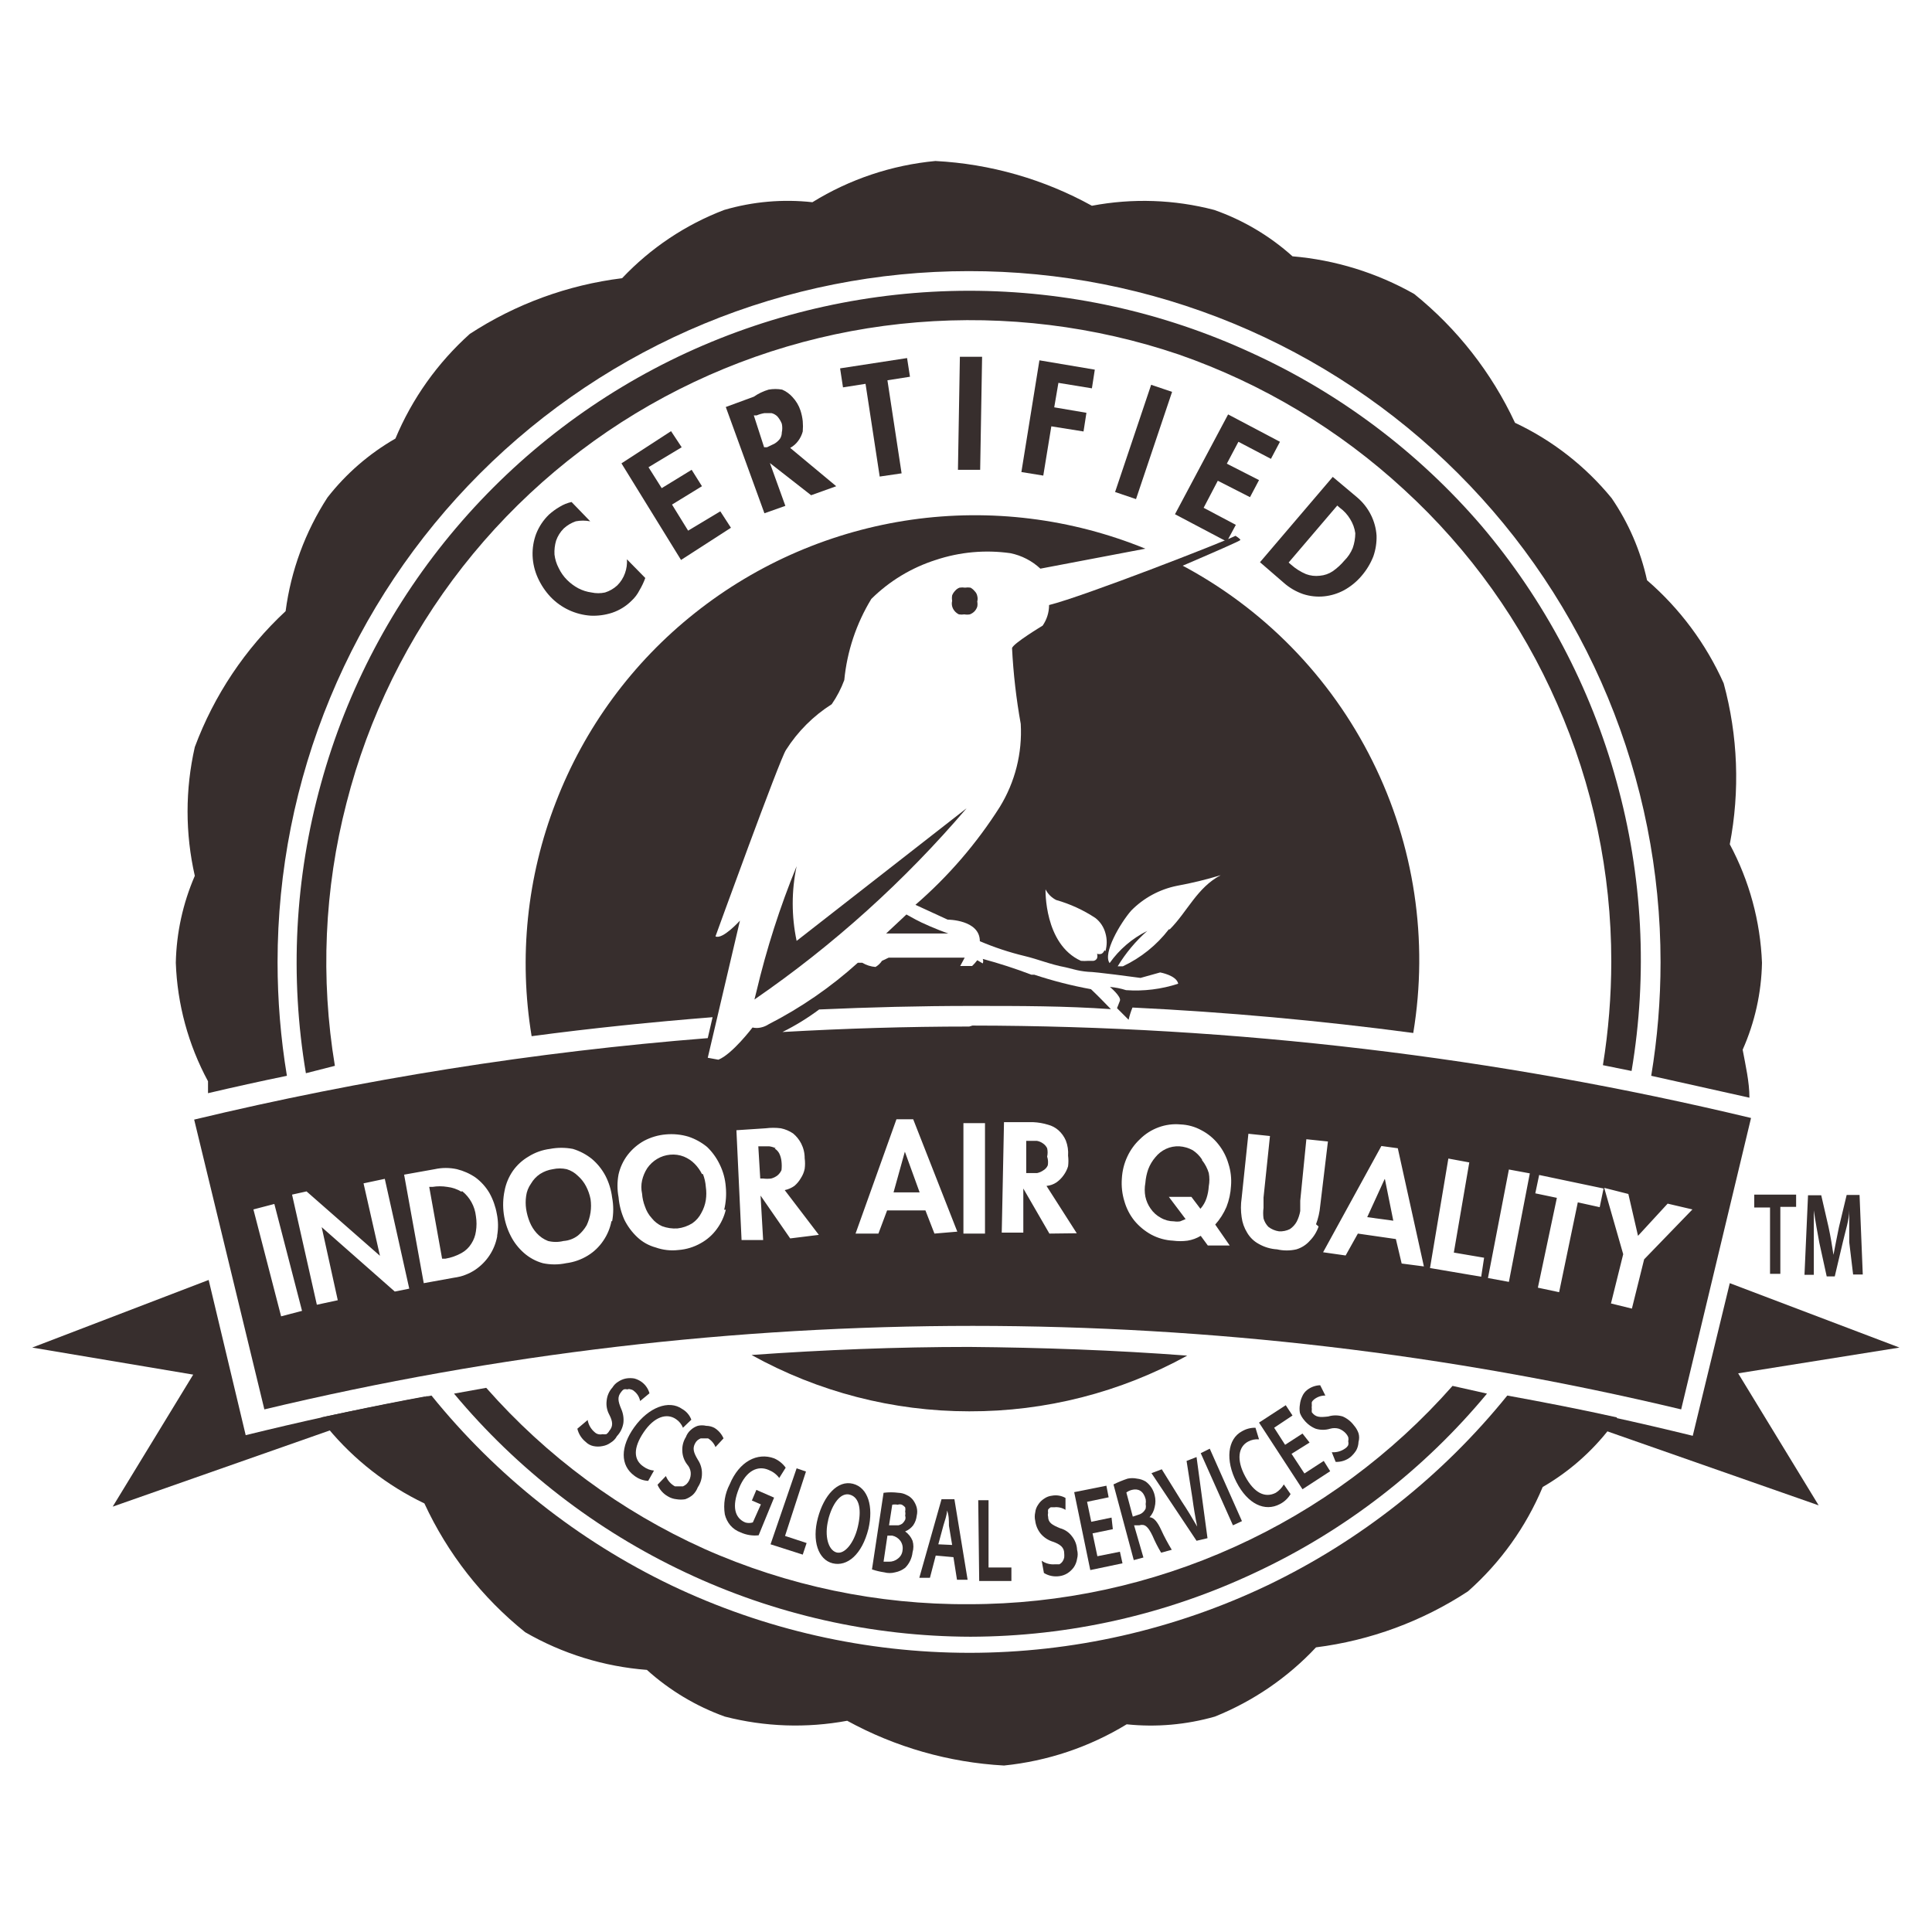 <svg width="60" height="60" viewBox="0 0 60 60" fill="none" xmlns="http://www.w3.org/2000/svg">
<path d="M58.99 41.85L53.72 39.85L52.72 43.97L52.57 44.59L51.95 44.44C50.24 44.03 48.53 43.67 46.8 43.36L56.48 46.75L53.98 42.65L58.99 41.85Z" fill="#372E2D"/>
<path d="M46.81 43.34C44.798 45.831 42.257 47.843 39.37 49.23C36.475 50.612 33.308 51.33 30.1 51.33C26.895 51.328 23.732 50.611 20.84 49.23C17.953 47.843 15.412 45.831 13.4 43.34C12.25 43.55 11.11 43.78 9.97 44.02L10.18 44.35C10.999 45.338 12.023 46.136 13.18 46.69C13.9 48.247 14.972 49.616 16.31 50.69C17.466 51.358 18.758 51.758 20.09 51.86C20.795 52.496 21.617 52.989 22.51 53.31C23.752 53.63 25.049 53.674 26.31 53.44C27.809 54.261 29.473 54.736 31.18 54.83C32.53 54.693 33.832 54.256 34.99 53.55C35.91 53.646 36.84 53.564 37.73 53.31C38.921 52.831 39.993 52.097 40.87 51.16C42.555 50.947 44.17 50.352 45.59 49.42C46.597 48.529 47.391 47.421 47.91 46.18C48.719 45.712 49.429 45.09 50 44.35C50.079 44.244 50.153 44.134 50.22 44.02C49.1 43.77 47.96 43.55 46.81 43.34Z" fill="#372E2D"/>
<path d="M30.1 41.83C27.85 41.83 25.59 41.92 23.34 42.08C25.408 43.228 27.735 43.83 30.1 43.83C32.467 43.837 34.797 43.242 36.87 42.1C34.62 41.93 32.37 41.85 30.1 41.83Z" fill="#372E2D"/>
<path d="M18.33 16.19C18.181 16.161 18.029 16.161 17.88 16.19C17.743 16.238 17.617 16.312 17.51 16.41C17.402 16.517 17.32 16.647 17.27 16.79C17.229 16.929 17.212 17.075 17.22 17.22C17.237 17.367 17.281 17.509 17.35 17.64C17.415 17.777 17.503 17.903 17.61 18.01C17.714 18.113 17.831 18.201 17.96 18.27C18.088 18.337 18.227 18.381 18.37 18.4C18.508 18.43 18.652 18.43 18.79 18.4C18.931 18.356 19.061 18.281 19.17 18.18C19.278 18.073 19.36 17.943 19.41 17.8C19.459 17.662 19.48 17.516 19.47 17.37L20.04 17.95C19.992 18.082 19.932 18.209 19.86 18.33C19.797 18.454 19.713 18.566 19.61 18.66C19.441 18.828 19.236 18.954 19.01 19.03C18.794 19.1 18.567 19.131 18.34 19.12C17.869 19.087 17.427 18.881 17.1 18.54C16.934 18.364 16.799 18.161 16.7 17.94C16.604 17.726 16.549 17.495 16.54 17.26C16.532 17.028 16.569 16.797 16.65 16.58C16.739 16.354 16.875 16.149 17.05 15.98C17.151 15.889 17.262 15.809 17.38 15.74C17.494 15.67 17.619 15.619 17.75 15.59L18.33 16.19Z" fill="#372E2D"/>
<path d="M20.14 14.51L20.55 15.16L21.48 14.59L21.8 15.1L20.87 15.67L21.37 16.48L22.37 15.88L22.7 16.39L21.15 17.39L19.3 14.39L20.84 13.39L21.17 13.89L20.14 14.51Z" fill="#372E2D"/>
<path d="M25.97 15.1L25.19 15.38L23.91 14.38L24.39 15.71L23.74 15.94L22.54 12.64L23.41 12.32C23.551 12.223 23.706 12.148 23.87 12.1C24.009 12.075 24.151 12.075 24.29 12.1C24.412 12.152 24.522 12.231 24.61 12.33C24.723 12.45 24.809 12.593 24.86 12.75C24.895 12.857 24.918 12.968 24.93 13.08C24.939 13.187 24.939 13.293 24.93 13.4C24.902 13.505 24.855 13.603 24.79 13.69C24.724 13.781 24.639 13.856 24.54 13.91L25.97 15.1ZM23.73 13.89H23.82L24.05 13.78C24.116 13.741 24.173 13.69 24.22 13.63C24.259 13.571 24.28 13.501 24.28 13.43C24.299 13.341 24.299 13.249 24.28 13.16C24.247 13.076 24.2 12.998 24.14 12.93C24.09 12.882 24.028 12.847 23.96 12.83H23.74C23.658 12.844 23.577 12.867 23.5 12.9H23.41L23.73 13.89Z" fill="#372E2D"/>
<path d="M28 14.7L27.32 14.8L26.88 11.92L26.18 12.03L26.09 11.44L28.17 11.12L28.26 11.7L27.56 11.81L28 14.7Z" fill="#372E2D"/>
<path d="M30.44 14.59H29.75L29.81 11.08H30.5L30.44 14.59Z" fill="#372E2D"/>
<path d="M32.87 11.89L32.74 12.65L33.74 12.82L33.65 13.4L32.65 13.24L32.4 14.77L31.72 14.66L32.28 11.19L34 11.48L33.91 12.06L32.87 11.89Z" fill="#372E2D"/>
<path d="M35.28 15.5L34.63 15.28L35.75 11.95L36.4 12.17L35.28 15.5Z" fill="#372E2D"/>
<path d="M38.46 13.72L38.1 14.4L39.1 14.91L38.82 15.44L37.82 14.93L37.38 15.77L38.38 16.3L38.1 16.82L36.49 15.97L38.14 12.87L39.75 13.72L39.47 14.25L38.46 13.72Z" fill="#372E2D"/>
<path d="M41.39 14.81L42.14 15.44C42.324 15.594 42.474 15.785 42.58 16C42.677 16.197 42.735 16.411 42.75 16.63C42.757 16.851 42.723 17.071 42.65 17.28C42.562 17.503 42.437 17.709 42.28 17.89C42.128 18.068 41.945 18.217 41.74 18.33C41.548 18.433 41.337 18.498 41.12 18.52C40.901 18.542 40.679 18.518 40.47 18.45C40.249 18.374 40.045 18.255 39.87 18.1L39.13 17.46L41.39 14.81ZM40.02 17.47L40.1 17.54C40.237 17.661 40.392 17.759 40.56 17.83C40.697 17.881 40.845 17.898 40.99 17.88C41.133 17.868 41.271 17.82 41.39 17.74C41.524 17.646 41.645 17.535 41.75 17.41C41.862 17.299 41.951 17.166 42.01 17.02C42.062 16.872 42.089 16.717 42.09 16.56C42.069 16.404 42.014 16.254 41.93 16.12C41.848 15.983 41.739 15.864 41.61 15.77L41.53 15.7L40.02 17.47Z" fill="#372E2D"/>
<path d="M18.25 44.1C18.276 44.249 18.354 44.383 18.47 44.48C18.501 44.509 18.539 44.53 18.58 44.54C18.623 44.55 18.667 44.55 18.71 44.54C18.75 44.546 18.79 44.546 18.83 44.54C18.868 44.514 18.899 44.48 18.92 44.44C19.04 44.3 19.04 44.16 18.92 43.93C18.849 43.799 18.821 43.648 18.84 43.5C18.854 43.347 18.917 43.203 19.02 43.09C19.064 43.016 19.126 42.954 19.2 42.91C19.272 42.861 19.354 42.827 19.44 42.81C19.526 42.795 19.614 42.795 19.7 42.81C19.783 42.832 19.861 42.87 19.93 42.92C20.047 43.007 20.131 43.13 20.17 43.27L19.88 43.51C19.857 43.387 19.789 43.276 19.69 43.2C19.662 43.174 19.628 43.156 19.59 43.15C19.573 43.143 19.554 43.139 19.535 43.139C19.516 43.139 19.497 43.143 19.48 43.15C19.444 43.14 19.406 43.14 19.37 43.15C19.338 43.171 19.311 43.199 19.29 43.23C19.17 43.38 19.19 43.51 19.29 43.75C19.352 43.888 19.377 44.04 19.36 44.19C19.337 44.344 19.267 44.487 19.16 44.6C19.116 44.683 19.05 44.752 18.97 44.8C18.893 44.857 18.804 44.895 18.71 44.91C18.618 44.929 18.522 44.929 18.43 44.91C18.339 44.891 18.255 44.846 18.19 44.78C18.06 44.676 17.969 44.532 17.93 44.37L18.25 44.1Z" fill="#372E2D"/>
<path d="M20.13 45.99C19.974 45.982 19.823 45.926 19.7 45.83C19.26 45.51 19.26 44.93 19.7 44.32C20.14 43.71 20.77 43.46 21.19 43.76C21.319 43.834 21.418 43.951 21.47 44.09L21.21 44.34C21.166 44.23 21.089 44.135 20.99 44.07C20.71 43.88 20.32 43.99 19.99 44.48C19.66 44.97 19.67 45.34 19.99 45.55C20.084 45.619 20.194 45.66 20.31 45.67L20.13 45.99Z" fill="#372E2D"/>
<path d="M20.68 45.84C20.733 45.976 20.832 46.09 20.96 46.16H21.08H21.21C21.25 46.143 21.287 46.119 21.32 46.09C21.352 46.058 21.379 46.021 21.4 45.98C21.441 45.9 21.459 45.81 21.45 45.72C21.439 45.631 21.4 45.547 21.34 45.48C21.247 45.359 21.194 45.212 21.19 45.06C21.181 44.909 21.22 44.758 21.3 44.63C21.331 44.545 21.382 44.47 21.45 44.41C21.513 44.352 21.588 44.307 21.67 44.28C21.756 44.26 21.845 44.26 21.93 44.28C22.017 44.281 22.102 44.301 22.18 44.34C22.309 44.417 22.41 44.532 22.47 44.67L22.22 44.94C22.175 44.827 22.094 44.732 21.99 44.67H21.88H21.76C21.724 44.686 21.691 44.706 21.66 44.73C21.631 44.755 21.608 44.786 21.59 44.82C21.5 44.98 21.54 45.11 21.67 45.33C21.756 45.457 21.802 45.607 21.8 45.76C21.802 45.913 21.756 46.063 21.67 46.19C21.637 46.276 21.586 46.355 21.52 46.42C21.45 46.482 21.368 46.529 21.28 46.56C21.191 46.575 21.099 46.575 21.01 46.56C20.914 46.551 20.822 46.52 20.74 46.47C20.597 46.389 20.484 46.262 20.42 46.11L20.68 45.84Z" fill="#372E2D"/>
<path d="M23.56 47.68C23.369 47.701 23.175 47.67 23 47.59C22.876 47.545 22.766 47.469 22.68 47.37C22.598 47.271 22.54 47.155 22.51 47.03C22.459 46.712 22.511 46.386 22.66 46.1C22.96 45.38 23.52 45.1 24.04 45.29C24.184 45.352 24.309 45.452 24.4 45.58L24.2 45.9C24.116 45.787 24.001 45.701 23.87 45.65C23.55 45.51 23.18 45.65 22.95 46.22C22.72 46.79 22.82 47.14 23.14 47.28C23.218 47.304 23.302 47.304 23.38 47.28L23.63 46.72L23.35 46.6L23.49 46.27L24.04 46.51L23.56 47.68Z" fill="#372E2D"/>
<path d="M24.74 45.6L25.03 45.7L24.38 47.7L25.05 47.92L24.93 48.28L23.93 47.96L24.74 45.6Z" fill="#372E2D"/>
<path d="M26.97 47.48C26.77 48.28 26.31 48.66 25.86 48.55C25.41 48.44 25.21 47.85 25.4 47.14C25.59 46.43 26.02 45.96 26.49 46.08C26.96 46.2 27.13 46.79 26.97 47.48ZM25.72 47.21C25.6 47.7 25.72 48.13 25.97 48.21C26.22 48.29 26.52 47.93 26.64 47.42C26.76 46.91 26.7 46.51 26.4 46.42C26.1 46.33 25.84 46.72 25.72 47.2V47.21Z" fill="#372E2D"/>
<path d="M27.44 46.36C27.593 46.34 27.747 46.34 27.9 46.36C27.991 46.363 28.08 46.387 28.16 46.43C28.239 46.465 28.308 46.52 28.36 46.59C28.41 46.659 28.448 46.737 28.47 46.82C28.49 46.902 28.49 46.988 28.47 47.07C28.459 47.178 28.421 47.281 28.36 47.37C28.295 47.454 28.209 47.52 28.11 47.56V47.56C28.213 47.633 28.293 47.733 28.34 47.85C28.375 47.968 28.375 48.093 28.34 48.21C28.32 48.392 28.239 48.561 28.11 48.69C28.019 48.76 27.913 48.808 27.8 48.83C27.689 48.86 27.571 48.86 27.46 48.83C27.331 48.811 27.204 48.781 27.08 48.74L27.44 46.36ZM27.44 48.5H27.61C27.712 48.502 27.812 48.466 27.89 48.4C27.93 48.369 27.964 48.33 27.988 48.285C28.012 48.24 28.026 48.191 28.03 48.14C28.046 48.038 28.021 47.934 27.96 47.85C27.899 47.768 27.81 47.711 27.71 47.69H27.56L27.44 48.5ZM27.61 47.37H27.77H27.9C27.947 47.36 27.992 47.34 28.03 47.31C28.062 47.278 28.089 47.241 28.11 47.2C28.125 47.158 28.125 47.112 28.11 47.07C28.12 47.027 28.12 46.983 28.11 46.94C28.12 46.897 28.12 46.853 28.11 46.81C28.081 46.778 28.047 46.751 28.01 46.73C27.968 46.715 27.922 46.715 27.88 46.73C27.824 46.72 27.766 46.72 27.71 46.73L27.61 47.37Z" fill="#372E2D"/>
<path d="M29.06 48.31L28.88 49H28.55L29.24 46.56H29.64L30.05 49.06H29.72L29.61 48.36L29.06 48.31ZM29.57 47.98L29.47 47.38C29.47 47.22 29.47 47.05 29.41 46.91C29.41 47.05 29.34 47.23 29.3 47.37L29.14 47.96L29.57 47.98Z" fill="#372E2D"/>
<path d="M30.38 46.59H30.7V48.68H31.41V49.1H30.41L30.38 46.59Z" fill="#372E2D"/>
<path d="M32.35 48.47C32.472 48.556 32.621 48.595 32.77 48.58H32.9C32.94 48.559 32.974 48.528 33 48.49C33.024 48.454 33.041 48.413 33.05 48.37C33.054 48.327 33.054 48.283 33.05 48.24C33.05 48.06 32.93 47.96 32.7 47.88C32.552 47.834 32.42 47.748 32.32 47.63C32.227 47.515 32.169 47.377 32.15 47.23C32.13 47.145 32.13 47.056 32.15 46.97C32.159 46.884 32.19 46.801 32.24 46.73C32.288 46.653 32.353 46.588 32.43 46.54C32.501 46.49 32.584 46.459 32.67 46.45C32.814 46.423 32.963 46.448 33.09 46.52V46.89C32.986 46.824 32.862 46.796 32.74 46.81H32.63C32.599 46.828 32.572 46.852 32.55 46.88C32.544 46.916 32.544 46.954 32.55 46.99C32.54 47.026 32.54 47.064 32.55 47.1C32.55 47.29 32.68 47.36 32.92 47.46C33.068 47.499 33.198 47.587 33.29 47.71C33.386 47.83 33.442 47.977 33.45 48.13C33.475 48.222 33.475 48.318 33.45 48.41C33.436 48.503 33.402 48.592 33.35 48.67C33.296 48.745 33.228 48.81 33.15 48.86C33.071 48.909 32.982 48.94 32.89 48.95C32.727 48.972 32.56 48.937 32.42 48.85L32.35 48.47Z" fill="#372E2D"/>
<path d="M34.56 47.49L33.93 47.62L34.08 48.33L34.78 48.19L34.86 48.55L33.86 48.76L33.36 46.34L34.36 46.14L34.43 46.5L33.76 46.64L33.89 47.26L34.52 47.13L34.56 47.49Z" fill="#372E2D"/>
<path d="M34.58 46.1C34.722 46.03 34.869 45.97 35.02 45.92C35.116 45.9 35.214 45.9 35.31 45.92C35.406 45.93 35.498 45.961 35.58 46.01C35.722 46.115 35.821 46.268 35.86 46.44C35.89 46.558 35.89 46.682 35.86 46.8C35.838 46.919 35.782 47.03 35.7 47.12C35.84 47.12 35.96 47.29 36.06 47.51C36.16 47.73 36.27 47.93 36.39 48.13L36.06 48.22C35.958 48.05 35.868 47.873 35.79 47.69C35.65 47.4 35.55 47.32 35.38 47.37H35.22L35.51 48.37L35.21 48.45L34.58 46.1ZM35.18 47.1L35.36 47.04C35.408 47.027 35.453 47.003 35.49 46.97C35.528 46.936 35.558 46.896 35.58 46.85C35.589 46.804 35.589 46.756 35.58 46.71C35.589 46.66 35.589 46.61 35.58 46.56C35.51 46.3 35.35 46.22 35.15 46.27C35.089 46.286 35.031 46.313 34.98 46.35L35.18 47.1Z" fill="#372E2D"/>
<path d="M37.16 47.85L35.76 45.75L36.08 45.63L36.7 46.63C36.88 46.9 37.03 47.15 37.18 47.41C37.12 47.12 37.07 46.82 37.03 46.52L36.85 45.37L37.16 45.25L37.5 47.77L37.16 47.85Z" fill="#372E2D"/>
<path d="M37.57 44.99L38.57 47.24L38.29 47.37L37.29 45.13L37.57 44.99Z" fill="#372E2D"/>
<path d="M40.08 46.4C40.001 46.532 39.887 46.64 39.75 46.71C39.28 46.96 38.75 46.71 38.4 46.03C38.05 45.35 38.12 44.69 38.57 44.45C38.697 44.375 38.843 44.337 38.99 44.34L39.1 44.7C38.982 44.689 38.864 44.714 38.76 44.77C38.46 44.93 38.39 45.33 38.67 45.85C38.95 46.37 39.29 46.53 39.62 46.36C39.723 46.295 39.809 46.206 39.87 46.1L40.08 46.4Z" fill="#372E2D"/>
<path d="M40.67 44.8L40.11 45.15L40.51 45.76L41.11 45.37L41.31 45.69L40.45 46.25L39.1 44.18L39.93 43.64L40.14 43.96L39.57 44.34L39.91 44.87L40.45 44.52L40.67 44.8Z" fill="#372E2D"/>
<path d="M41.36 45.1C41.51 45.111 41.659 45.069 41.78 44.98C41.818 44.955 41.849 44.92 41.87 44.88C41.88 44.841 41.88 44.799 41.87 44.76C41.88 44.717 41.88 44.673 41.87 44.63C41.853 44.59 41.829 44.553 41.8 44.52C41.74 44.452 41.665 44.401 41.58 44.37C41.492 44.345 41.398 44.345 41.31 44.37C41.163 44.415 41.007 44.415 40.86 44.37C40.719 44.313 40.595 44.22 40.5 44.1C40.444 44.035 40.4 43.961 40.37 43.88C40.355 43.794 40.355 43.706 40.37 43.62C40.379 43.533 40.403 43.449 40.44 43.37C40.472 43.292 40.524 43.223 40.59 43.17C40.707 43.077 40.851 43.024 41 43.02L41.16 43.34C41.033 43.338 40.909 43.381 40.81 43.46C40.782 43.482 40.758 43.509 40.74 43.54C40.736 43.577 40.736 43.613 40.74 43.65C40.734 43.686 40.734 43.724 40.74 43.76C40.735 43.793 40.735 43.827 40.74 43.86C40.86 44.02 40.99 44.02 41.25 43.99C41.397 43.945 41.553 43.945 41.7 43.99C41.839 44.051 41.96 44.148 42.05 44.27C42.112 44.34 42.159 44.422 42.19 44.51C42.216 44.598 42.216 44.692 42.19 44.78C42.187 44.871 42.163 44.96 42.12 45.04C42.071 45.119 42.01 45.19 41.94 45.25C41.81 45.354 41.646 45.407 41.48 45.4L41.36 45.1Z" fill="#372E2D"/>
<path d="M54.97 37.5H54.48V37.1H55.78V37.48H55.29V39.56H54.97V37.5Z" fill="#372E2D"/>
<path d="M57.43 38.58C57.43 38.25 57.43 37.88 57.43 37.58C57.43 37.88 57.31 38.23 57.23 38.58L56.98 39.64H56.73L56.5 38.59C56.44 38.27 56.38 37.94 56.33 37.59C56.33 37.91 56.33 38.3 56.33 38.59V39.59H56.04L56.15 37.12H56.56L56.79 38.12C56.85 38.4 56.9 38.7 56.94 38.97C56.99 38.71 57.05 38.4 57.11 38.11L57.35 37.11H57.75L57.85 39.58H57.55L57.43 38.58Z" fill="#372E2D"/>
<path d="M36.68 17.59C37.68 17.16 38.51 16.8 38.52 16.77C38.53 16.74 38.37 16.64 38.37 16.64C37.97 16.84 33.66 18.52 32.58 18.79C32.58 19.019 32.51 19.242 32.38 19.43C32.38 19.43 31.45 19.99 31.43 20.13C31.47 20.918 31.56 21.703 31.7 22.48C31.752 23.386 31.525 24.286 31.05 25.06C30.33 26.196 29.447 27.22 28.43 28.1L29.43 28.56C29.43 28.56 30.43 28.56 30.43 29.23C30.88 29.422 31.345 29.576 31.82 29.69C32.24 29.79 32.61 29.95 33.09 30.04L33.33 30.1C33.48 30.141 33.635 30.168 33.79 30.18C34.02 30.18 35.27 30.35 35.42 30.37L36.03 30.2C36.03 30.2 36.54 30.29 36.59 30.55C36.068 30.721 35.518 30.789 34.97 30.75C34.808 30.698 34.64 30.664 34.47 30.65V30.65C34.47 30.65 34.83 30.95 34.78 31.08L34.69 31.31L35.05 31.67C35.079 31.54 35.12 31.413 35.17 31.29C38.077 31.43 40.983 31.693 43.89 32.08C44.367 29.2 43.923 26.243 42.62 23.63C41.316 21.008 39.216 18.865 36.62 17.51L36.68 17.59ZM34.3 29.51C34.285 29.556 34.252 29.596 34.21 29.62C34.164 29.635 34.115 29.635 34.07 29.62C34.084 29.666 34.084 29.715 34.07 29.76C34.059 29.781 34.044 29.799 34.025 29.813C34.005 29.827 33.983 29.836 33.96 29.84H33.79C33.717 29.846 33.643 29.846 33.57 29.84C32.42 29.32 32.47 27.62 32.47 27.62C32.542 27.762 32.658 27.878 32.8 27.95C33.233 28.073 33.645 28.262 34.02 28.51C34.172 28.629 34.28 28.794 34.33 28.98C34.383 29.163 34.383 29.357 34.33 29.54L34.3 29.51ZM36.3 28.86C35.922 29.352 35.432 29.746 34.87 30.01H34.71C34.959 29.599 35.269 29.228 35.63 28.91C35.163 29.141 34.761 29.485 34.46 29.91C34.24 29.61 34.79 28.67 35.13 28.28C35.516 27.887 36.011 27.619 36.55 27.51C37.009 27.426 37.463 27.316 37.91 27.18C37.18 27.56 36.87 28.32 36.33 28.86H36.3Z" fill="#372E2D"/>
<path d="M30.02 25.1L24.74 29.22C24.578 28.455 24.578 27.665 24.74 26.9C24.222 28.165 23.804 29.469 23.49 30.8L23.43 31.04C25.877 29.356 28.092 27.359 30.02 25.1V25.1Z" fill="#372E2D"/>
<path d="M30.35 18.68C30.365 18.624 30.365 18.566 30.35 18.51C30.34 18.453 30.312 18.401 30.27 18.36C30.234 18.315 30.19 18.278 30.14 18.25C30.084 18.241 30.026 18.241 29.97 18.25C29.914 18.241 29.856 18.241 29.8 18.25C29.745 18.27 29.697 18.305 29.66 18.35C29.621 18.39 29.59 18.438 29.57 18.49C29.56 18.546 29.56 18.604 29.57 18.66C29.556 18.716 29.556 18.774 29.57 18.83C29.585 18.886 29.612 18.937 29.65 18.98C29.686 19.022 29.73 19.056 29.78 19.08C29.836 19.089 29.894 19.089 29.95 19.08C30.006 19.09 30.064 19.09 30.12 19.08C30.172 19.06 30.22 19.029 30.26 18.99C30.301 18.948 30.332 18.896 30.35 18.84C30.36 18.787 30.36 18.733 30.35 18.68V18.68Z" fill="#372E2D"/>
<path d="M28.44 28.56L28.15 28.4L27.52 28.99C28.21 28.99 28.99 28.99 29.45 28.99C29.12 28.88 28.6 28.65 28.44 28.56Z" fill="#372E2D"/>
<path d="M14.33 37.01C14.196 36.929 14.046 36.878 13.89 36.86C13.738 36.835 13.582 36.835 13.43 36.86H13.33L13.73 39.09H13.83C14.009 39.06 14.182 38.999 14.34 38.91C14.463 38.84 14.566 38.741 14.64 38.62C14.714 38.505 14.762 38.375 14.78 38.24C14.805 38.084 14.805 37.926 14.78 37.77C14.763 37.618 14.717 37.471 14.643 37.337C14.569 37.203 14.47 37.085 14.35 36.99L14.33 37.01Z" fill="#372E2D"/>
<path d="M18.2 36.84C18.137 36.719 18.052 36.61 17.95 36.52C17.852 36.422 17.732 36.35 17.6 36.31C17.458 36.279 17.312 36.279 17.17 36.31C17.027 36.331 16.891 36.382 16.77 36.46C16.655 36.537 16.559 36.64 16.49 36.76C16.41 36.872 16.358 37.003 16.34 37.14C16.32 37.276 16.32 37.414 16.34 37.55C16.361 37.687 16.398 37.821 16.45 37.95C16.502 38.079 16.576 38.198 16.67 38.3C16.766 38.406 16.886 38.488 17.02 38.54C17.178 38.579 17.342 38.579 17.5 38.54C17.663 38.529 17.82 38.47 17.95 38.37C18.058 38.28 18.15 38.172 18.22 38.05C18.279 37.923 18.32 37.788 18.34 37.65C18.36 37.514 18.36 37.376 18.34 37.24C18.313 37.101 18.266 36.966 18.2 36.84Z" fill="#372E2D"/>
<path d="M21.8 36.46C21.741 36.342 21.663 36.234 21.57 36.14C21.476 36.045 21.364 35.971 21.24 35.92C21.104 35.866 20.956 35.845 20.81 35.86C20.669 35.873 20.532 35.917 20.41 35.99C20.287 36.063 20.181 36.162 20.1 36.28C20.025 36.396 19.971 36.525 19.94 36.66C19.91 36.795 19.91 36.935 19.94 37.07C19.95 37.207 19.98 37.342 20.03 37.47C20.074 37.603 20.145 37.726 20.24 37.83C20.325 37.938 20.435 38.024 20.56 38.08C20.713 38.137 20.877 38.161 21.04 38.15C21.203 38.132 21.36 38.077 21.5 37.99C21.618 37.908 21.715 37.798 21.78 37.67C21.85 37.546 21.898 37.411 21.92 37.27C21.94 37.134 21.94 36.996 21.92 36.86C21.91 36.723 21.88 36.588 21.83 36.46H21.8Z" fill="#372E2D"/>
<path d="M24.09 35.66C24.027 35.63 23.959 35.609 23.89 35.6H23.55L23.61 36.6H23.7C23.783 36.611 23.867 36.611 23.95 36.6C24.023 36.581 24.091 36.547 24.15 36.5C24.201 36.456 24.242 36.401 24.27 36.34C24.28 36.25 24.28 36.16 24.27 36.07C24.262 35.983 24.238 35.898 24.2 35.82C24.167 35.759 24.119 35.707 24.06 35.67L24.09 35.66Z" fill="#372E2D"/>
<path d="M28.1 35.77L27.75 37.03H28.56L28.11 35.79L28.1 35.77Z" fill="#372E2D"/>
<path d="M32.52 35.92C32.54 35.834 32.54 35.745 32.52 35.66C32.491 35.599 32.446 35.547 32.39 35.51C32.334 35.469 32.269 35.442 32.2 35.43H31.95H31.87V36.43H32.21C32.282 36.415 32.35 36.384 32.41 36.34C32.468 36.305 32.514 36.252 32.54 36.19C32.556 36.1 32.549 36.007 32.52 35.92V35.92Z" fill="#372E2D"/>
<path d="M37.33 36.01C37.254 35.894 37.156 35.796 37.04 35.72C36.914 35.651 36.774 35.61 36.63 35.6C36.486 35.592 36.341 35.619 36.21 35.68C36.082 35.74 35.969 35.829 35.88 35.94C35.786 36.05 35.711 36.175 35.66 36.31C35.611 36.449 35.581 36.593 35.57 36.74C35.544 36.879 35.544 37.021 35.57 37.16C35.598 37.293 35.652 37.419 35.73 37.53C35.811 37.651 35.921 37.751 36.05 37.82C36.174 37.892 36.316 37.93 36.46 37.93C36.523 37.94 36.587 37.94 36.65 37.93L36.82 37.86L36.3 37.17H37L37.28 37.54C37.366 37.444 37.43 37.332 37.47 37.21C37.509 37.09 37.532 36.966 37.54 36.84C37.565 36.705 37.565 36.566 37.54 36.43C37.496 36.284 37.425 36.149 37.33 36.03V36.01Z" fill="#372E2D"/>
<path d="M43 36.62L42.46 37.8L43.27 37.91L43.01 36.62H43Z" fill="#372E2D"/>
<path d="M30.1 31.88C28.17 31.88 26.24 31.94 24.3 32.05C24.7 31.852 25.082 31.617 25.44 31.35C27.01 31.28 28.59 31.24 30.16 31.24C31.73 31.24 33.06 31.24 34.5 31.34C34.3 31.13 34 30.83 33.88 30.72C33.283 30.611 32.696 30.461 32.12 30.27V30.27H32.03C31.535 30.081 31.031 29.918 30.52 29.78C30.529 29.802 30.534 29.826 30.534 29.85C30.534 29.874 30.529 29.898 30.52 29.92L30.35 29.82C30.302 29.885 30.248 29.945 30.19 30H29.82L29.96 29.74C29.21 29.74 27.84 29.74 27.6 29.74L27.39 29.84C27.339 29.918 27.27 29.983 27.19 30.03C27.045 30.019 26.905 29.974 26.78 29.9H26.64C25.804 30.655 24.873 31.297 23.87 31.81C23.797 31.858 23.715 31.892 23.63 31.91C23.544 31.93 23.456 31.93 23.37 31.91C23.37 31.91 22.74 32.74 22.31 32.91L21.98 32.85L22.98 28.59C22.98 28.59 22.44 29.19 22.22 29.08C22.22 29.08 24.22 23.56 24.41 23.29C24.773 22.718 25.258 22.233 25.83 21.87C25.991 21.637 26.122 21.386 26.22 21.12C26.306 20.227 26.593 19.366 27.06 18.6C27.622 18.044 28.307 17.63 29.06 17.39C29.807 17.141 30.601 17.069 31.38 17.18C31.728 17.251 32.05 17.417 32.31 17.66L35.57 17.04C33.273 16.102 30.767 15.791 28.31 16.14C25.854 16.491 23.534 17.488 21.59 19.03C19.645 20.57 18.149 22.604 17.26 24.92C16.365 27.229 16.106 29.736 16.51 32.18C18.38 31.93 20.25 31.74 22.13 31.59L21.98 32.24C16.605 32.666 11.273 33.512 6.03 34.77L8.21 43.77C22.673 40.312 37.747 40.312 52.21 43.77L54.38 34.72C46.46 32.821 38.344 31.858 30.2 31.85L30.1 31.88ZM8.73 40.88L7.87 37.56L8.52 37.39L9.38 40.71L8.73 40.88ZM12.26 40.11L9.99 38.11L10.49 40.38L9.84 40.52L9.07 37.1L9.52 37L11.8 39L11.29 36.75L11.95 36.61L12.71 40.02L12.26 40.11ZM15.44 38.4C15.4 38.611 15.319 38.811 15.2 38.99C15.081 39.169 14.928 39.321 14.75 39.44C14.554 39.568 14.332 39.65 14.1 39.68L13.16 39.85L12.55 36.48L13.5 36.31C13.727 36.26 13.963 36.26 14.19 36.31C14.397 36.361 14.594 36.449 14.77 36.57C14.944 36.7 15.09 36.863 15.2 37.05C15.312 37.252 15.39 37.472 15.43 37.7C15.475 37.921 15.478 38.148 15.44 38.37V38.4ZM18.99 37.92C18.948 38.143 18.859 38.354 18.73 38.54C18.607 38.721 18.447 38.875 18.26 38.99C18.053 39.118 17.821 39.2 17.58 39.23C17.343 39.28 17.097 39.28 16.86 39.23C16.641 39.17 16.44 39.06 16.27 38.91C16.101 38.761 15.961 38.581 15.86 38.38C15.639 37.949 15.571 37.455 15.67 36.98C15.712 36.757 15.801 36.546 15.93 36.36C16.057 36.181 16.221 36.031 16.41 35.92C16.613 35.792 16.842 35.71 17.08 35.68C17.314 35.635 17.555 35.635 17.79 35.68C18.005 35.745 18.205 35.85 18.38 35.99C18.552 36.135 18.694 36.312 18.8 36.51C18.91 36.722 18.981 36.953 19.01 37.19C19.056 37.434 19.056 37.685 19.01 37.93L18.99 37.92ZM22.54 37.57C22.488 37.787 22.393 37.991 22.26 38.17C22.128 38.352 21.957 38.502 21.76 38.61C21.548 38.73 21.313 38.802 21.07 38.82C20.83 38.849 20.587 38.821 20.36 38.74C20.146 38.682 19.951 38.572 19.79 38.42C19.626 38.265 19.49 38.082 19.39 37.88C19.291 37.659 19.23 37.422 19.21 37.18C19.165 36.946 19.165 36.705 19.21 36.47C19.26 36.252 19.355 36.048 19.49 35.87C19.628 35.69 19.802 35.54 20 35.43C20.211 35.318 20.442 35.25 20.68 35.23C20.916 35.209 21.153 35.232 21.38 35.3C21.591 35.37 21.788 35.479 21.96 35.62C22.121 35.775 22.253 35.958 22.35 36.16C22.458 36.379 22.523 36.617 22.54 36.86C22.563 37.098 22.546 37.338 22.49 37.57H22.54ZM24.54 38.46L23.62 37.13L23.7 38.51H23.03L22.87 35.1L23.78 35.04C23.936 35.02 24.094 35.02 24.25 35.04C24.386 35.068 24.515 35.122 24.63 35.2C24.733 35.285 24.818 35.391 24.88 35.51C24.953 35.652 24.991 35.81 24.99 35.97C25.005 36.08 25.005 36.191 24.99 36.3C24.969 36.404 24.928 36.502 24.87 36.59C24.818 36.681 24.75 36.762 24.67 36.83C24.58 36.893 24.478 36.938 24.37 36.96L25.43 38.35L24.54 38.46ZM29.02 38.31L28.74 37.59H27.55L27.28 38.31H26.57L27.84 34.76H28.36L29.73 38.25L29.02 38.31ZM30.59 38.31H29.92V34.88H30.59V38.31ZM32.59 38.31L31.78 36.91V38.28H31.11L31.18 34.85H32.09C32.246 34.857 32.401 34.884 32.55 34.93C32.669 34.961 32.778 35.019 32.87 35.1C32.969 35.188 33.048 35.298 33.1 35.42C33.158 35.569 33.182 35.73 33.17 35.89C33.184 35.999 33.184 36.111 33.17 36.22C33.14 36.321 33.092 36.415 33.03 36.5C32.97 36.585 32.895 36.66 32.81 36.72C32.717 36.782 32.611 36.819 32.5 36.83L33.44 38.3L32.59 38.31ZM38.19 38.68H37.51L37.29 38.38C37.164 38.456 37.025 38.507 36.88 38.53C36.731 38.55 36.579 38.55 36.43 38.53C36.192 38.518 35.96 38.453 35.75 38.34C35.551 38.23 35.375 38.085 35.23 37.91C35.088 37.733 34.983 37.529 34.92 37.31C34.849 37.081 34.822 36.84 34.84 36.6C34.853 36.364 34.91 36.134 35.01 35.92C35.104 35.717 35.236 35.533 35.4 35.38C35.564 35.216 35.762 35.09 35.98 35.01C36.197 34.93 36.429 34.899 36.66 34.92C36.888 34.929 37.11 34.99 37.31 35.1C37.516 35.207 37.697 35.357 37.84 35.54C37.982 35.718 38.087 35.922 38.15 36.14C38.222 36.362 38.249 36.597 38.23 36.83C38.218 37.053 38.171 37.272 38.09 37.48C38.004 37.681 37.886 37.867 37.74 38.03L38.19 38.68ZM40.95 38.09C40.894 38.255 40.802 38.406 40.68 38.53C40.568 38.658 40.423 38.751 40.26 38.8C40.062 38.845 39.858 38.845 39.66 38.8C39.459 38.788 39.264 38.73 39.09 38.63C38.94 38.549 38.816 38.428 38.73 38.28C38.64 38.134 38.582 37.97 38.56 37.8C38.531 37.604 38.531 37.406 38.56 37.21L38.77 35.21L39.44 35.28L39.24 37.19C39.24 37.29 39.24 37.41 39.24 37.51C39.225 37.62 39.225 37.73 39.24 37.84C39.268 37.938 39.319 38.027 39.39 38.1C39.486 38.175 39.6 38.223 39.72 38.24C39.837 38.247 39.955 38.223 40.06 38.17C40.147 38.111 40.219 38.032 40.27 37.94C40.323 37.836 40.36 37.725 40.38 37.61C40.38 37.49 40.38 37.38 40.38 37.29L40.57 35.38L41.24 35.45L41 37.45C40.983 37.645 40.939 37.837 40.87 38.02L40.95 38.09ZM43.53 39.24L43.35 38.48L42.17 38.31L41.79 38.99L41.09 38.89L42.9 35.59L43.41 35.66L44.22 39.33L43.53 39.24ZM46 39.65L44.41 39.38L44.98 35.98L45.63 36.1L45.15 38.9L46.09 39.06L46 39.65ZM46.86 39.81L46.21 39.69L46.86 36.32L47.51 36.44L46.86 39.81ZM49.68 37.49L49 37.34L48.42 40.13L47.76 39.99L48.35 37.2L47.68 37.06L47.8 36.49L49.8 36.91L49.68 37.49ZM51.06 39.11L50.68 40.64L50.03 40.48L50.41 38.95L49.82 36.89L50.57 37.08L50.87 38.38L51.79 37.38L52.56 37.56L51.06 39.11Z" fill="#372E2D"/>
<path d="M10.4 33.1C9.949 30.385 10.071 27.605 10.76 24.94C11.441 22.269 12.67 19.77 14.37 17.6C16.071 15.431 18.202 13.636 20.63 12.33C23.059 11.024 25.731 10.234 28.48 10.01C31.23 9.785 33.997 10.125 36.61 11.01C39.207 11.914 41.59 13.344 43.61 15.21C45.64 17.071 47.258 19.336 48.36 21.86C49.469 24.381 50.041 27.106 50.04 29.86C50.039 30.939 49.952 32.015 49.78 33.08L50.67 33.26C51.175 30.262 51.014 27.189 50.2 24.26C49.397 21.343 47.967 18.637 46.01 16.33C44.047 14.044 41.611 12.211 38.87 10.96C36.118 9.688 33.122 9.029 30.09 9.03C27.058 9.032 24.063 9.69 21.31 10.96C18.56 12.232 16.12 14.089 14.16 16.4C12.203 18.707 10.773 21.413 9.97 24.33C9.156 27.259 8.995 30.332 9.5 33.33L10.4 33.1Z" fill="#372E2D"/>
<path d="M45.11 43.04C43.233 45.168 40.926 46.872 38.34 48.04C35.751 49.212 32.942 49.819 30.1 49.82C27.266 49.838 24.46 49.252 21.87 48.1C19.283 46.934 16.975 45.23 15.1 43.1L14.1 43.28C16.06 45.631 18.511 47.525 21.28 48.83C24.051 50.139 27.076 50.822 30.14 50.83C33.205 50.823 36.23 50.14 39 48.83C41.773 47.532 44.225 45.637 46.18 43.28L45.11 43.04Z" fill="#372E2D"/>
<path d="M13.3 43.35C11.61 43.66 9.92 44.02 8.25 44.42L7.63 44.57L7.48 43.94L6.48 39.75L1 41.85L6 42.69L3.5 46.79L13.3 43.35Z" fill="#372E2D"/>
<path d="M54.72 29.9C54.67 28.613 54.328 27.355 53.72 26.22C54.039 24.561 53.974 22.85 53.53 21.22C52.981 19.992 52.168 18.899 51.15 18.02C50.951 17.107 50.578 16.241 50.05 15.47C49.237 14.476 48.212 13.677 47.05 13.13C46.325 11.575 45.255 10.207 43.92 9.13C42.759 8.472 41.47 8.073 40.14 7.96C39.433 7.325 38.607 6.835 37.71 6.52C36.469 6.195 35.171 6.151 33.91 6.39C32.416 5.565 30.754 5.089 29.05 5C27.695 5.127 26.388 5.565 25.23 6.28C24.31 6.178 23.378 6.26 22.49 6.52C21.287 6.979 20.204 7.704 19.32 8.64C17.632 8.849 16.014 9.441 14.59 10.37C13.588 11.269 12.799 12.379 12.28 13.62C11.465 14.088 10.748 14.709 10.17 15.45C9.479 16.515 9.035 17.721 8.87 18.98C7.614 20.148 6.648 21.593 6.05 23.2C5.75 24.517 5.75 25.884 6.05 27.2C5.68 28.053 5.479 28.97 5.46 29.9C5.505 31.187 5.848 32.447 6.46 33.58V33.95C7.27 33.76 8.08 33.58 8.91 33.41C8.717 32.243 8.62 31.063 8.62 29.88C8.62 27.062 9.175 24.271 10.254 21.668C11.332 19.064 12.913 16.698 14.905 14.706C16.898 12.713 19.264 11.132 21.868 10.053C24.471 8.975 27.262 8.42 30.08 8.42C32.901 8.416 35.694 8.968 38.302 10.045C40.909 11.122 43.278 12.702 45.274 14.695C47.27 16.688 48.853 19.055 49.934 21.661C51.014 24.266 51.57 27.059 51.57 29.88C51.57 31.063 51.473 32.243 51.28 33.41L54.33 34.09C54.33 33.6 54.21 33.09 54.12 32.6C54.498 31.749 54.702 30.831 54.72 29.9V29.9Z" fill="#372E2D"/>
</svg>
